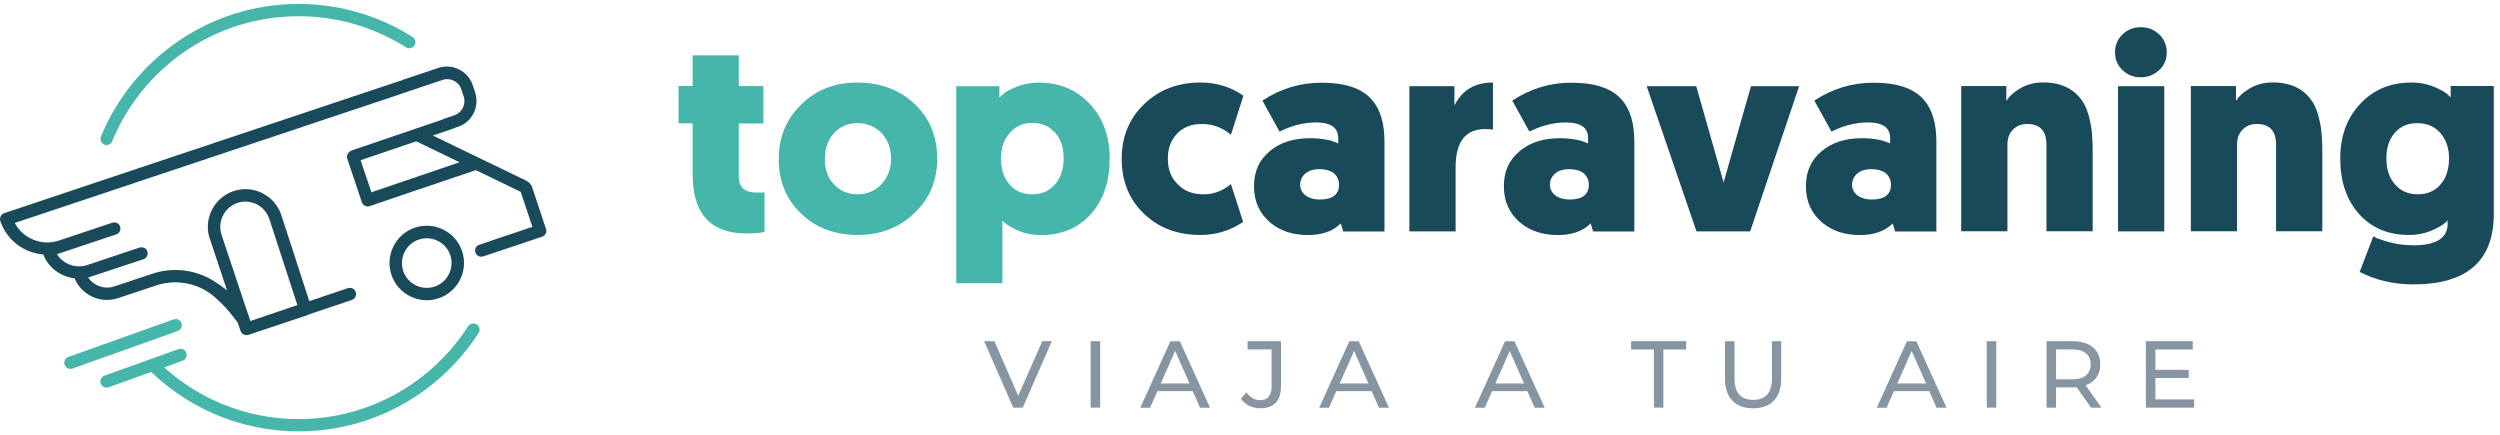 <svg width="316" height="55" viewBox="0 0 316 55" fill="none" xmlns="http://www.w3.org/2000/svg">
<g clip-path="url(#clip0_202_1183)">
<path d="M93.384 7.004V10.881H96.497V15.603H93.384V22.35C93.384 23.681 94.136 24.34 95.652 24.34C96.138 24.34 96.474 24.34 96.636 24.306V29.305C96.126 29.444 95.374 29.514 94.402 29.514C89.831 29.514 87.551 27.025 87.551 22.061V15.591H85.769V10.869H87.551V6.992H93.395L93.384 7.004Z" fill="#47B6AA"/>
<path d="M105.454 23.334C106.229 24.155 107.201 24.56 108.393 24.56C109.585 24.56 110.604 24.144 111.402 23.299C112.224 22.419 112.629 21.331 112.629 20.047C112.629 18.762 112.224 17.651 111.402 16.795C110.58 15.985 109.585 15.568 108.393 15.568C107.201 15.568 106.194 15.985 105.419 16.83C104.655 17.674 104.262 18.762 104.262 20.116C104.262 21.47 104.655 22.547 105.454 23.334ZM101.287 13.196C103.151 11.355 105.523 10.43 108.382 10.43C111.24 10.43 113.728 11.344 115.626 13.161C117.513 14.955 118.462 17.258 118.462 20.047C118.462 22.836 117.501 25.116 115.592 26.933C113.682 28.773 111.275 29.699 108.393 29.699C105.511 29.699 103.07 28.785 101.229 26.968C99.366 25.174 98.429 22.894 98.429 20.116C98.429 17.339 99.389 15.036 101.299 13.196" fill="#47B6AA"/>
<path d="M127.651 23.368C128.345 24.155 129.294 24.56 130.486 24.56C131.678 24.56 132.627 24.144 133.356 23.299C134.074 22.477 134.444 21.389 134.444 20.012C134.444 18.635 134.086 17.559 133.356 16.76C132.604 15.95 131.655 15.533 130.486 15.533C129.317 15.533 128.334 15.973 127.582 16.864C126.876 17.651 126.528 18.704 126.528 20.012C126.528 21.436 126.899 22.558 127.651 23.368ZM126.32 10.893V12.328C126.575 12.073 126.783 11.888 126.945 11.772C127.176 11.587 127.524 11.39 127.998 11.182C129.028 10.696 130.116 10.441 131.285 10.441C133.924 10.441 136.076 11.344 137.754 13.138C139.432 14.931 140.266 17.246 140.266 20.058C140.266 22.871 139.49 25.243 137.928 27.014C136.342 28.808 134.236 29.71 131.597 29.71C130.359 29.71 129.248 29.456 128.241 28.935C127.848 28.75 127.501 28.553 127.223 28.345C126.991 28.183 126.818 28.021 126.702 27.859V35.798H120.869V10.893H126.32Z" fill="#47B6AA"/>
<path d="M155.589 23.264L157.128 28.055C155.496 29.155 153.702 29.699 151.747 29.699C148.83 29.699 146.446 28.808 144.583 27.002C142.72 25.209 141.782 22.894 141.782 20.082C141.782 17.269 142.731 14.978 144.618 13.161C146.504 11.344 148.877 10.43 151.712 10.43C153.784 10.43 155.6 10.985 157.163 12.108L155.589 17.038C154.513 16.124 153.297 15.672 151.92 15.672C150.543 15.672 149.559 16.089 148.738 16.934C147.985 17.755 147.615 18.785 147.615 20.047C147.615 21.424 148.032 22.512 148.877 23.299C149.663 24.144 150.751 24.56 152.129 24.56C153.413 24.56 154.559 24.132 155.589 23.264Z" fill="#184A5A"/>
<path d="M165.067 24.734C165.53 25.058 166.12 25.22 166.814 25.22C168.446 25.22 169.256 24.595 169.256 23.334C169.256 22.755 169.025 22.257 168.562 21.864C168.099 21.54 167.497 21.378 166.78 21.378C166.062 21.378 165.472 21.552 165.032 21.899C164.569 22.292 164.338 22.778 164.338 23.334C164.338 23.889 164.581 24.387 165.067 24.734ZM160.449 19.144C161.757 18.022 163.481 17.466 165.622 17.466C166.34 17.466 167.057 17.536 167.752 17.674C168.145 17.744 168.608 17.894 169.152 18.126V17.466C169.152 16.135 168.215 15.476 166.351 15.476C164.835 15.476 163.296 15.857 161.734 16.633L159.57 12.721C161.85 11.205 164.349 10.453 167.057 10.453C170.02 10.453 172.126 11.159 173.388 12.582C174.464 13.797 174.997 15.568 174.997 17.894V29.259H169.789L169.476 28.241C168.492 29.224 167.115 29.71 165.321 29.71C163.412 29.71 161.826 29.19 160.565 28.137C159.188 26.968 158.505 25.44 158.505 23.554C158.505 21.667 159.153 20.244 160.461 19.144" fill="#184A5A"/>
<path d="M188.711 10.43V16.378C188.294 16.332 187.982 16.309 187.762 16.309C185.239 16.309 183.989 17.918 183.989 21.135V29.247H178.145V10.893H183.839V13.335C184.799 11.402 186.419 10.43 188.699 10.43" fill="#184A5A"/>
<path d="M196.638 24.734C197.101 25.058 197.691 25.22 198.386 25.22C200.018 25.22 200.828 24.595 200.828 23.334C200.828 22.755 200.596 22.257 200.133 21.864C199.67 21.54 199.069 21.378 198.351 21.378C197.634 21.378 197.043 21.552 196.604 21.899C196.141 22.292 195.909 22.778 195.909 23.334C195.909 23.889 196.152 24.387 196.638 24.734ZM192.032 19.144C193.34 18.022 195.064 17.466 197.205 17.466C197.923 17.466 198.64 17.536 199.335 17.674C199.728 17.744 200.191 17.894 200.735 18.126V17.466C200.735 16.135 199.798 15.476 197.934 15.476C196.418 15.476 194.879 15.857 193.317 16.633L191.153 12.721C193.433 11.205 195.932 10.453 198.64 10.453C201.603 10.453 203.709 11.159 204.971 12.582C206.047 13.797 206.58 15.568 206.58 17.894V29.259H201.372L201.059 28.241C200.075 29.224 198.698 29.71 196.904 29.71C194.995 29.71 193.409 29.19 192.148 28.137C190.771 26.968 190.088 25.44 190.088 23.554C190.088 21.667 190.736 20.244 192.044 19.144" fill="#184A5A"/>
<path d="M214.403 10.893L217.863 23.056L221.323 10.893H227.411L221.219 29.247H214.437L208.142 10.893H214.403Z" fill="#184A5A"/>
<path d="M234.83 24.734C235.292 25.058 235.883 25.22 236.577 25.22C238.209 25.22 239.019 24.595 239.019 23.334C239.019 22.755 238.787 22.257 238.325 21.864C237.862 21.54 237.26 21.378 236.542 21.378C235.825 21.378 235.235 21.552 234.795 21.899C234.332 22.292 234.1 22.778 234.1 23.334C234.1 23.889 234.343 24.387 234.83 24.734ZM230.212 19.144C231.52 18.022 233.244 17.466 235.385 17.466C236.103 17.466 236.82 17.536 237.514 17.674C237.908 17.744 238.371 17.894 238.915 18.126V17.466C238.915 16.135 237.977 15.476 236.114 15.476C234.598 15.476 233.059 15.857 231.496 16.633L229.332 12.721C231.612 11.205 234.112 10.453 236.82 10.453C239.783 10.453 241.889 11.159 243.151 12.582C244.227 13.797 244.759 15.568 244.759 17.894V29.259H239.551L239.239 28.241C238.255 29.224 236.878 29.71 235.084 29.71C233.175 29.71 231.589 29.19 230.328 28.137C228.95 26.968 228.268 25.44 228.268 23.554C228.268 21.667 228.916 20.244 230.223 19.144" fill="#184A5A"/>
<path d="M258.67 29.248V18.299C258.67 16.552 257.86 15.672 256.251 15.672C255.464 15.672 254.839 15.927 254.4 16.436C253.96 16.876 253.74 17.501 253.74 18.288V29.236H247.896V10.881H253.601V12.768C253.971 12.166 254.55 11.633 255.314 11.194C256.17 10.684 257.142 10.418 258.219 10.418C260.742 10.418 262.512 11.39 263.531 13.323C263.878 14.017 264.144 14.955 264.341 16.124C264.457 17.003 264.514 17.987 264.514 19.063V29.236H258.67V29.248Z" fill="#184A5A"/>
<path d="M273.564 29.247H267.72V10.893H273.564V29.247ZM268.287 8.856C267.662 8.277 267.338 7.525 267.338 6.622C267.338 5.719 267.65 4.956 268.287 4.354C268.889 3.752 269.664 3.439 270.59 3.439C271.516 3.439 272.28 3.74 272.928 4.354C273.553 4.956 273.877 5.719 273.877 6.622C273.877 7.525 273.564 8.277 272.928 8.856C272.28 9.457 271.493 9.77 270.59 9.77C269.687 9.77 268.889 9.469 268.287 8.856Z" fill="#184A5A"/>
<path d="M287.695 29.248V18.299C287.695 16.552 286.885 15.672 285.277 15.672C284.49 15.672 283.865 15.927 283.425 16.436C282.985 16.876 282.765 17.501 282.765 18.288V29.236H276.921V10.881H282.626V12.768C282.997 12.166 283.575 11.633 284.339 11.194C285.196 10.684 286.168 10.418 287.244 10.418C289.767 10.418 291.538 11.39 292.556 13.323C292.903 14.017 293.17 14.955 293.366 16.124C293.482 17.003 293.54 17.987 293.54 19.063V29.236H287.695V29.248Z" fill="#184A5A"/>
<path d="M308.503 16.864C307.786 16.008 306.802 15.568 305.564 15.568C304.325 15.568 303.434 15.962 302.728 16.76C302.011 17.559 301.64 18.635 301.64 20.012C301.64 21.389 301.999 22.489 302.728 23.299C303.446 24.144 304.406 24.56 305.598 24.56C306.79 24.56 307.728 24.167 308.434 23.368C309.175 22.558 309.556 21.436 309.556 20.012C309.556 18.751 309.209 17.709 308.503 16.864ZM309.371 28.299V27.847C309.256 28.009 309.082 28.171 308.85 28.333C308.573 28.542 308.237 28.738 307.832 28.924C306.825 29.433 305.714 29.699 304.476 29.699C301.837 29.699 299.731 28.796 298.145 27.002C296.583 25.232 295.808 22.905 295.808 20.047C295.808 17.188 296.652 14.92 298.331 13.126C300.009 11.332 302.161 10.43 304.8 10.43C305.969 10.43 307.057 10.673 308.087 11.159C308.55 11.367 308.897 11.564 309.14 11.749C309.302 11.865 309.51 12.05 309.765 12.305V10.87H315.216V27.026C315.216 32.974 311.825 35.948 305.043 35.948C302.601 35.948 300.333 35.428 298.261 34.374L299.974 29.896C299.974 29.896 300.113 29.953 300.252 30C300.367 30.092 300.495 30.15 300.634 30.173C301.143 30.358 301.525 30.486 301.791 30.555C302.844 30.856 303.92 31.007 305.043 31.007C307.936 31.007 309.383 30.092 309.383 28.275" fill="#184A5A"/>
<path d="M51.964 6.067C51.744 6.136 51.512 6.101 51.315 5.986C47.381 3.497 42.728 2.051 37.74 2.051C27.116 2.051 17.985 8.59 14.177 17.86C14.085 18.068 13.911 18.23 13.703 18.299C13.078 18.496 12.499 17.871 12.754 17.269C16.793 7.444 26.468 0.5 37.74 0.5C43.029 0.5 47.971 2.028 52.149 4.678C52.704 5.025 52.6 5.87 51.975 6.067" fill="#47B6AA"/>
<path d="M9.166 46.584L22.464 41.839C22.869 41.7 23.077 41.249 22.938 40.844C22.799 40.439 22.348 40.23 21.943 40.369L8.645 45.114C8.24 45.253 8.032 45.705 8.171 46.11C8.31 46.515 8.761 46.723 9.166 46.584Z" fill="#47B6AA"/>
<path d="M13.726 48.945L23.077 45.6C23.482 45.462 23.69 45.01 23.551 44.605C23.412 44.2 22.961 43.992 22.556 44.131L13.205 47.475C12.8 47.614 12.592 48.065 12.73 48.471C12.869 48.876 13.321 49.084 13.726 48.945Z" fill="#47B6AA"/>
<path d="M59.578 40.913C59.405 40.971 59.266 41.087 59.173 41.237C54.636 48.285 46.732 52.972 37.751 52.972C30.773 52.972 24.442 50.149 19.848 45.589L18.309 46.225C23.227 51.341 30.125 54.523 37.763 54.523C47.288 54.523 55.678 49.558 60.492 42.082C60.886 41.469 60.296 40.705 59.613 40.925" fill="#47B6AA"/>
<path d="M54.938 36.226C53.294 36.77 51.512 35.891 50.968 34.247C50.424 32.604 51.304 30.822 52.947 30.278C54.591 29.734 56.373 30.625 56.917 32.257C57.461 33.888 56.57 35.682 54.938 36.226ZM52.45 28.773C49.984 29.595 48.654 32.268 49.475 34.733C50.297 37.198 52.97 38.529 55.435 37.708C57.901 36.886 59.231 34.212 58.41 31.747C57.588 29.282 54.915 27.951 52.45 28.773Z" fill="#184A5A"/>
<path d="M46.941 24.294L46.281 22.327L45.575 20.255L52.611 17.86L58.086 20.51L46.941 24.306V24.294ZM28.007 29.676C27.452 28.009 28.354 26.215 30.009 25.648C31.676 25.093 33.481 25.995 34.037 27.662L34.072 27.766L37.59 38.564L32.671 40.23L31.653 40.578L31.155 39.096L31.109 38.992L28.03 29.768L27.996 29.687L28.007 29.676ZM68.999 28.9C68.432 27.176 67.865 25.451 67.286 23.727C67.159 23.334 66.87 22.998 66.488 22.824C62.564 20.926 58.641 19.028 54.706 17.13L57.391 16.216V16.193L57.877 16.031C59.683 15.429 60.655 13.473 60.053 11.668L59.752 10.765C59.15 8.96 57.194 7.988 55.389 8.59L50.899 10.094C50.899 10.094 50.806 10.14 50.771 10.175C50.714 10.175 50.644 10.187 50.586 10.21L13.703 22.535L0.533 26.944C0.336 27.014 0.174 27.153 0.081 27.338C-0.011 27.535 -0.023 27.766 0.047 27.963C0.868 30.382 3.056 31.967 5.463 32.164C5.903 33.275 6.724 34.166 7.801 34.698C8.321 34.953 8.877 35.115 9.432 35.184C9.837 36.168 10.578 36.955 11.539 37.441C12.603 37.974 13.807 38.055 14.93 37.684L19.721 36.087C21.827 35.381 24.026 35.647 25.831 36.631C27.729 37.673 29.5 40.022 30.056 40.786L30.403 41.827C30.507 42.14 30.785 42.337 31.097 42.36C31.201 42.36 31.305 42.36 31.41 42.325L32.498 41.955L38.851 39.837C38.909 39.814 38.967 39.791 39.013 39.756L44.464 37.916C44.881 37.777 45.101 37.337 44.962 36.92C44.823 36.504 44.383 36.284 43.966 36.423L39.094 38.066L35.553 27.164C34.719 24.676 32.011 23.322 29.523 24.155C27.035 24.989 25.681 27.697 26.514 30.185L26.537 30.254H26.549L28.701 36.712C27.556 35.786 26.491 35.208 26.491 35.208C24.327 34.062 21.723 33.773 19.235 34.606L14.444 36.203C13.194 36.62 11.851 36.122 11.145 35.08C11.296 35.034 18.135 32.766 18.135 32.766C18.344 32.696 18.494 32.557 18.587 32.372C18.691 32.152 18.702 31.898 18.587 31.655C18.413 31.331 17.962 31.18 17.626 31.296L11.041 33.495C10.208 33.773 9.305 33.715 8.518 33.321C7.963 33.043 7.511 32.638 7.199 32.129L14.687 29.629C15.149 29.479 15.369 28.935 15.115 28.495C14.93 28.171 14.524 28.044 14.166 28.16L7.453 30.405C5.266 31.134 2.917 30.15 1.864 28.183L14.235 24.051L49.811 12.166L52.334 11.309L55.933 10.106C56.917 9.77 57.981 10.302 58.306 11.286L58.606 12.189C58.942 13.172 58.41 14.237 57.426 14.573L56.06 15.036L55.945 15.105L44.453 19.017C44.325 19.063 44.221 19.133 44.129 19.225C43.897 19.422 43.781 19.758 43.897 20.07L45.737 25.567C45.876 25.972 46.316 26.192 46.732 26.053L52.739 24.005H52.762L60.146 21.505L65.816 24.248L67.298 28.68L62.969 30.127C62.194 30.393 61.419 30.659 60.632 30.926L60.562 30.949C60.169 31.088 59.96 31.504 60.088 31.898C60.227 32.326 60.666 32.546 61.083 32.407L68.525 29.919C68.941 29.78 69.161 29.34 69.022 28.923" fill="#184A5A"/>
<path d="M131.748 43.124L128.704 50.021L125.684 43.124H124.388L128.08 51.526H129.272L132.952 43.124H131.748Z" fill="#8794A1"/>
<path d="M139.062 43.124H137.858V51.526H139.062V43.124Z" fill="#8794A1"/>
<path d="M149.13 43.135H147.938L144.131 51.537H145.369L146.295 49.443H150.762L151.688 51.537H152.95L149.13 43.135ZM146.723 48.47L148.54 44.362L150.357 48.47H146.735H146.723Z" fill="#8794A1"/>
<path d="M161.919 43.124H157.694V44.165H160.727V48.876C160.727 50.01 160.241 50.577 159.292 50.577C158.586 50.577 157.995 50.23 157.544 49.581L156.85 50.392C157.394 51.167 158.296 51.607 159.292 51.607C161.004 51.607 161.919 50.681 161.919 48.806V43.112V43.124Z" fill="#8794A1"/>
<path d="M171.745 43.135H170.553L166.745 51.537H167.983L168.909 49.443H173.376L174.302 51.537H175.564L171.745 43.135ZM169.337 48.47L171.154 44.362L172.971 48.47H169.349H169.337Z" fill="#8794A1"/>
<path d="M191.43 43.135H190.238L186.431 51.537H187.669L188.595 49.443H193.062L193.988 51.537H195.249L191.43 43.135ZM189.011 48.47L190.828 44.362L192.645 48.47H189.023H189.011Z" fill="#8794A1"/>
<path d="M213.13 43.124H206.175V44.177H209.057V51.526H210.249V44.177H213.13V43.124Z" fill="#8794A1"/>
<path d="M225.143 43.124H223.974V47.846C223.974 49.709 223.106 50.542 221.602 50.542C220.097 50.542 219.241 49.709 219.241 47.846V43.124H218.037V47.892C218.037 50.322 219.38 51.607 221.59 51.607C223.801 51.607 225.143 50.322 225.143 47.892V43.124Z" fill="#8794A1"/>
<path d="M242.224 43.135H241.032L237.225 51.537H238.463L239.389 49.443H243.856L244.782 51.537H246.043L242.224 43.135ZM239.817 48.47L241.634 44.362L243.451 48.47H239.829H239.817Z" fill="#8794A1"/>
<path d="M252.328 43.124H251.124V51.526H252.328V43.124Z" fill="#8794A1"/>
<path d="M261.957 43.124H258.682V51.526H259.885V48.968H261.957C262.13 48.968 262.316 48.957 262.489 48.945L264.306 51.526H265.614L263.623 48.702C264.804 48.285 265.475 47.348 265.475 46.052C265.475 44.223 264.156 43.124 261.968 43.124M259.885 47.95V44.165H261.922C263.461 44.165 264.26 44.848 264.26 46.052C264.26 47.255 263.461 47.95 261.922 47.95H259.885Z" fill="#8794A1"/>
<path d="M277.164 43.124H271.238V51.526H277.337V50.484H272.442V47.776H276.654V46.746H272.442V44.177H277.164V43.124Z" fill="#8794A1"/>
</g>
<defs>
<clipPath id="clip0_202_1183">
<rect width="315.216" height="54" fill="white" transform="translate(0 0.5)"/>
</clipPath>
</defs>
</svg>
